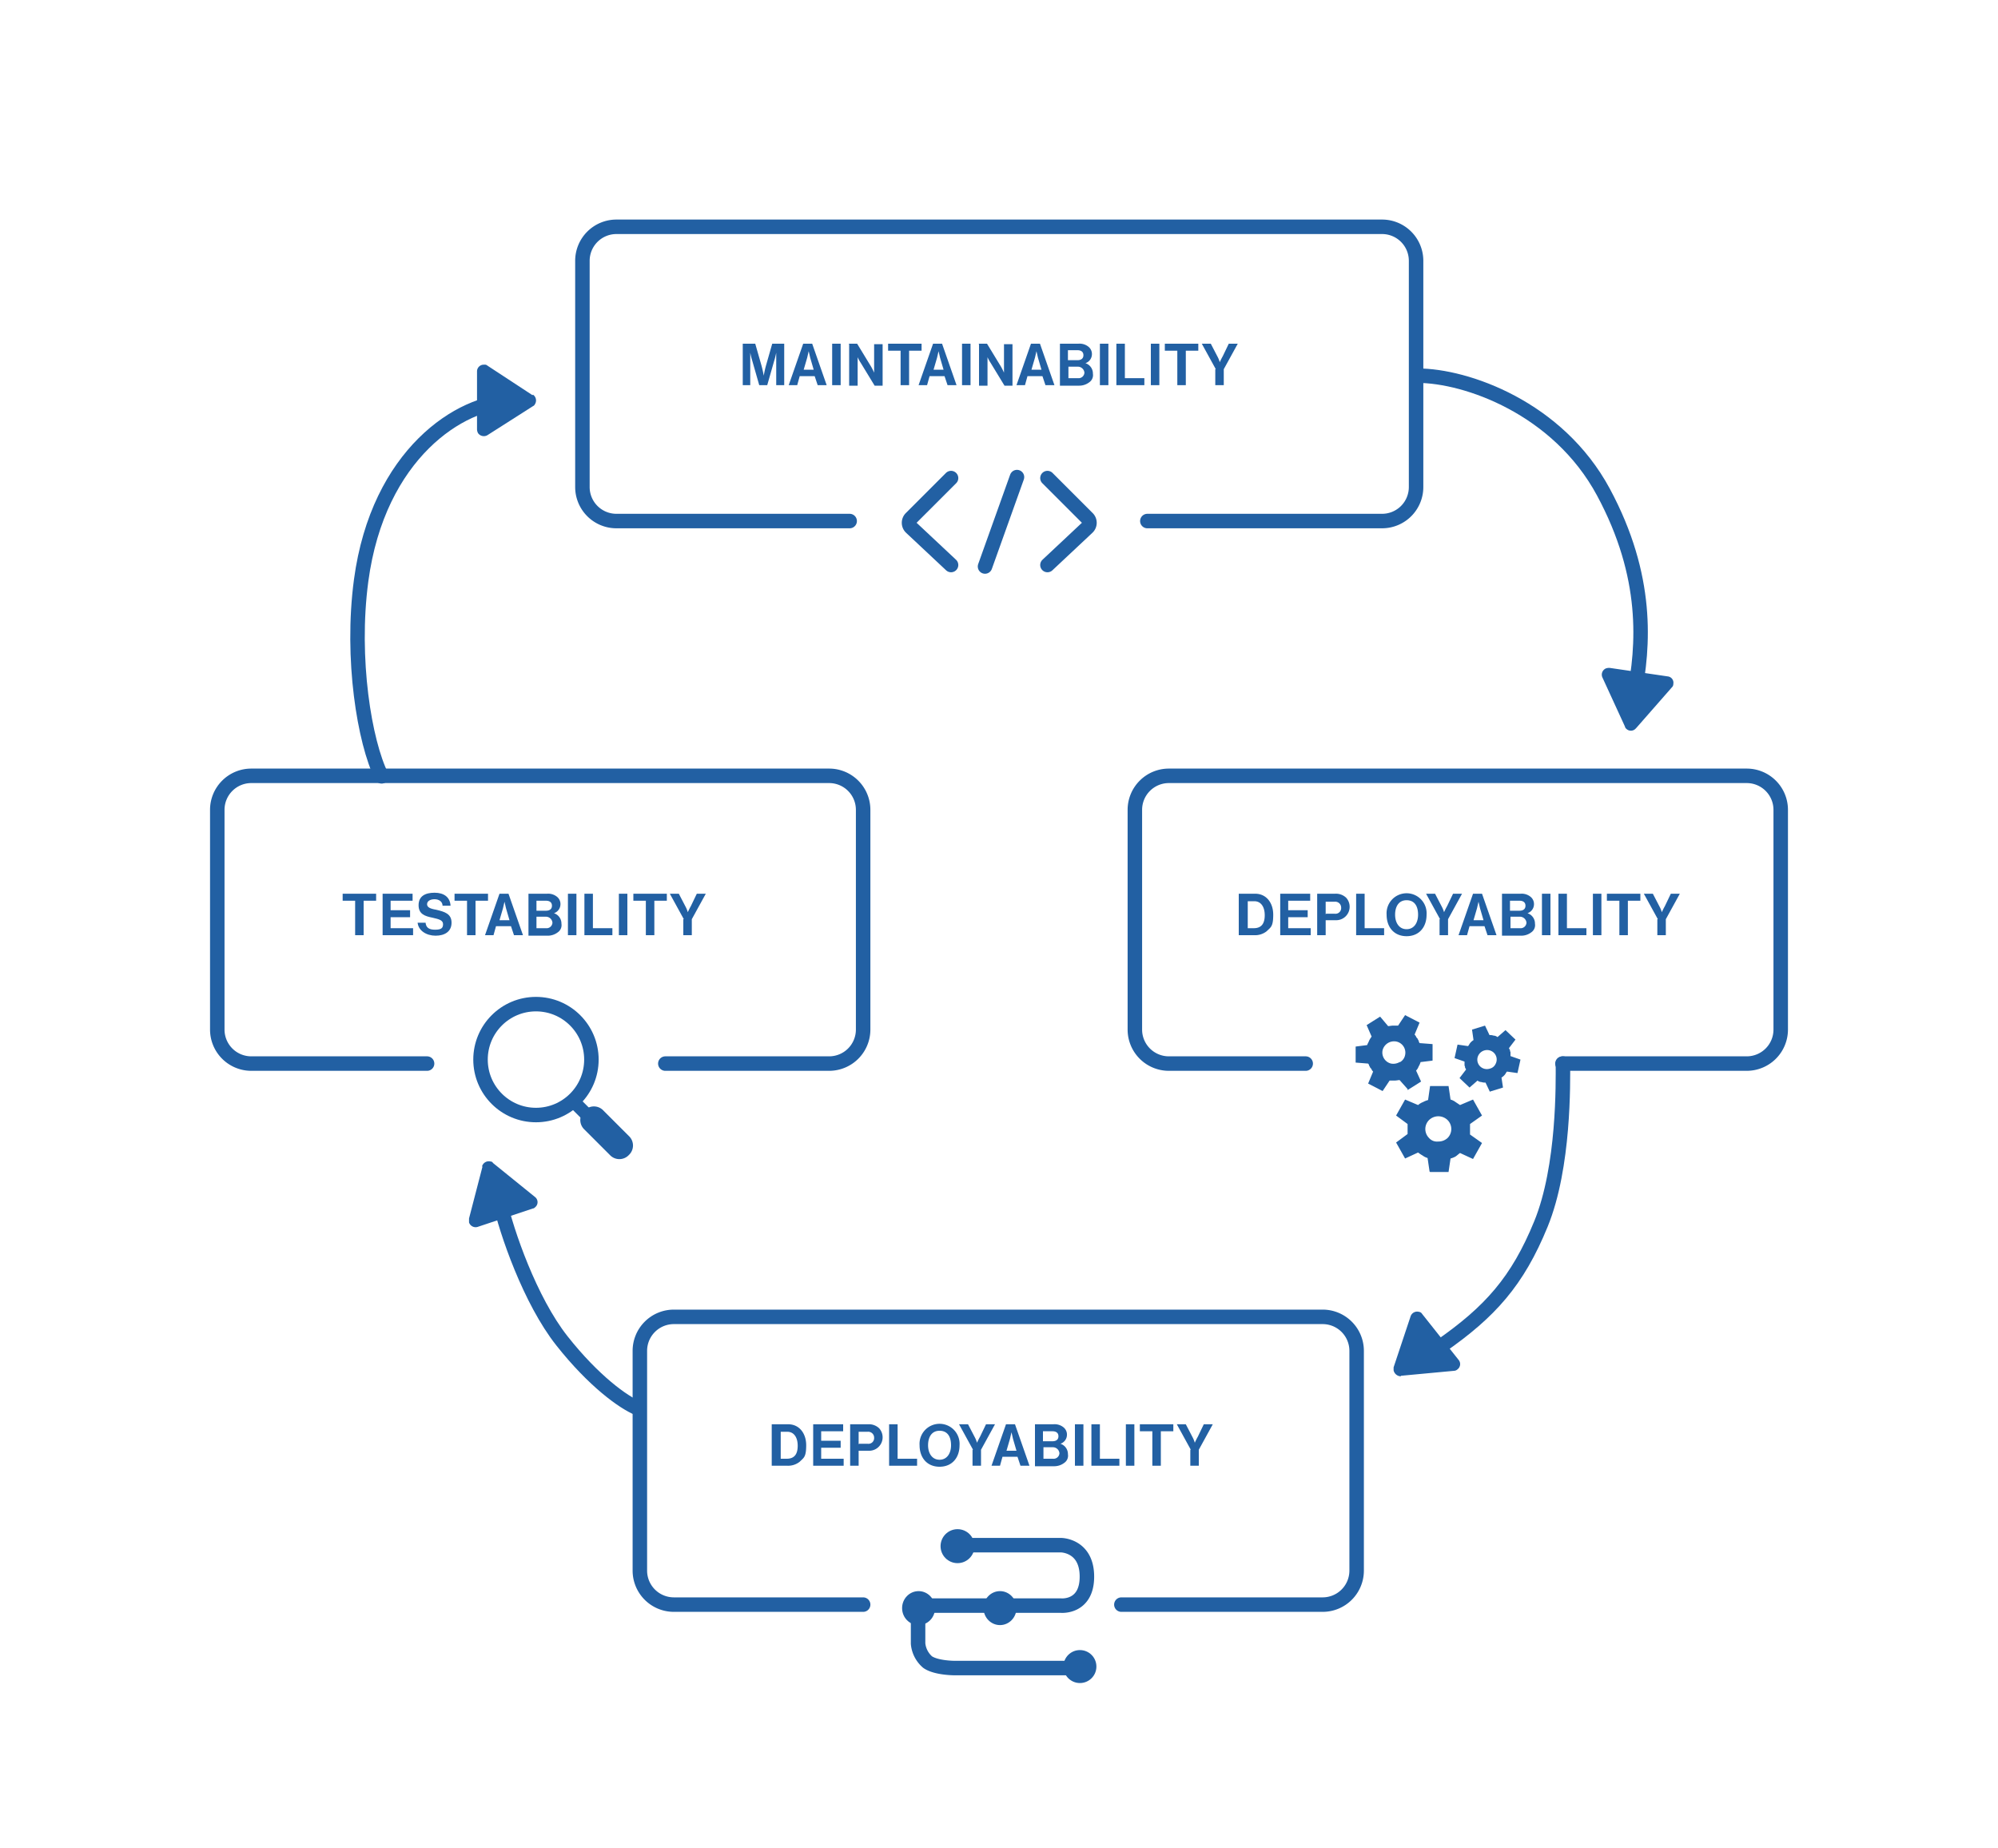 <?xml version="1.0" encoding="UTF-8"?>
<svg xmlns="http://www.w3.org/2000/svg" width="400" height="370" viewBox="0 0 400 370">
  <g id="Group_2515" data-name="Group 2515" transform="translate(-841.5 -1501)">
    <rect id="Rectangle_1766" width="400" height="370" transform="translate(841.5 1501)" fill="#fff"></rect>
    <g id="Group_2507" data-name="Group 2507">
      <path id="Path_6043" d="M948.2,1580a1.4,1.4,0,0,1,.4,1.9.781.781,0,0,1-.4.4l-9.1,5.8a1.424,1.424,0,0,1-1.9-.4,1.854,1.854,0,0,1-.2-.7v-11.7a1.344,1.344,0,0,1,1.4-1.3.844.844,0,0,1,.7.2l9,5.9Z" fill="#2260a3"></path>
      <path id="Path_6044" d="M917.9,1656.4c-3.4-6.8-6.2-23.5-4.1-39.2,3.4-25.4,20-35.9,30.1-35.9" fill="none" stroke="#2260a3" stroke-linecap="round" stroke-width="2.9"></path>
      <path id="Path_6046" d="M927,1713.9H891.8a6.807,6.807,0,0,1-6.8-6.8h0v-44a6.807,6.807,0,0,1,6.8-6.8h115.7a6.807,6.807,0,0,1,6.8,6.8h0v44a6.807,6.807,0,0,1-6.8,6.8H974.7" fill="none" stroke="#2260a3" stroke-linecap="round" stroke-width="2.9"></path>
      <circle id="Ellipse_3" cx="11.1" cy="11.1" r="11.1" transform="translate(937.7 1702)" fill="none" stroke="#2260a3" stroke-width="2.9"></circle>
      <path id="Rectangle_1775" d="M962.3,1723.3l5.1,5.1a2.6,2.6,0,0,1,0,3.8h0a2.6,2.6,0,0,1-3.8,0l-5.1-5.1a2.6,2.6,0,0,1,0-3.8h0A2.6,2.6,0,0,1,962.3,1723.3Z" fill="#2260a3"></path>
      <rect id="Rectangle_1776" width="2.6" height="3.4" transform="translate(955.628 1722.627) rotate(-45)" fill="#2260a3"></rect>
      <path id="Path_6047" d="M941.5,1741.3c1.4,6.3,6.1,20,12.5,28.1s12.3,12.3,15.2,13.5" fill="none" stroke="#2260a3" stroke-linecap="round" stroke-width="2.9"></path>
      <path id="Path_6048" d="M938,1734.5a1.4,1.4,0,0,1,1.7-1,.55.55,0,0,1,.5.3l8.4,6.8a1.309,1.309,0,0,1,.2,1.9c-.2.2-.4.4-.6.4l-11.1,3.7a1.391,1.391,0,0,1-1.7-.9v-.8l2.7-10.4Z" fill="#2260a3"></path>
      <path id="Path_6050" d="M1014.3,1822.2H976.4a6.807,6.807,0,0,1-6.8-6.8h0v-44a6.807,6.807,0,0,1,6.8-6.8h129.9a6.807,6.807,0,0,1,6.8,6.8h0v44a6.807,6.807,0,0,1-6.8,6.8H1066" fill="none" stroke="#2260a3" stroke-linecap="round" stroke-width="2.9"></path>
      <circle id="Ellipse_4" cx="3.4" cy="3.4" r="3.4" transform="translate(1029.8 1807.1)" fill="#2260a3"></circle>
      <path id="Path_6051" d="M1033.4,1810.3h20.5s5.2,0,5.2,6.3-5.2,5.8-5.2,5.8h-28.6v7.6a5.544,5.544,0,0,0,1.9,3.7c1.7,1.2,5.4,1.2,5.4,1.2h25" fill="none" stroke="#2260a3" stroke-linecap="round" stroke-width="2.9"></path>
      <ellipse id="Ellipse_5" cx="3.3" cy="3.4" rx="3.3" ry="3.4" transform="translate(1022.1 1819.5)" fill="#2260a3"></ellipse>
      <ellipse id="Ellipse_6" cx="3.3" cy="3.4" rx="3.3" ry="3.4" transform="translate(1038.4 1819.5)" fill="#2260a3"></ellipse>
      <circle id="Ellipse_7" cx="3.3" cy="3.3" r="3.3" transform="translate(1054.4 1831.3)" fill="#2260a3"></circle>
      <path id="Path_6052" d="M1122,1776.5a1.508,1.508,0,0,1-1.5-1.2v-.6l3.4-10.2a1.391,1.391,0,0,1,1.7-.9.822.822,0,0,1,.6.4l7.3,9.2a1.309,1.309,0,0,1-.2,1.9,1.08,1.08,0,0,1-.7.3l-10.7,1Z" fill="#2260a3"></path>
      <path id="Path_6053" d="M1154.4,1713.9c0,3.7.3,20.6-4.4,32.1s-10.2,17.6-20.1,24.5" fill="none" stroke="#2260a3" stroke-linecap="round" stroke-width="2.9"></path>
      <path id="Path_6055" d="M1102.9,1713.9h-27.4a6.807,6.807,0,0,1-6.8-6.8h0v-44a6.807,6.807,0,0,1,6.8-6.8h115.7a6.807,6.807,0,0,1,6.8,6.8h0v44a6.807,6.807,0,0,1-6.8,6.8h-36.9" fill="none" stroke="#2260a3" stroke-linecap="round" stroke-width="2.9"></path>
      <path id="Path_6056" d="M1127.7,1735.5l-.4-2.7a3.129,3.129,0,0,1-1-.5,7.02,7.02,0,0,1-.9-.6l-2.6,1.2-1.8-3.2,2.3-1.7v-2l-2.3-1.7,1.8-3.2,2.6,1.1a3.329,3.329,0,0,1,1-.6,4.18,4.18,0,0,1,1-.4l.4-2.8h3.7l.4,2.7a3.129,3.129,0,0,1,1,.5l.9.6,2.6-1.1,1.8,3.2-2.4,1.7v2.1l2.4,1.7-1.8,3.2-2.6-1.2c-.3.2-.6.5-.9.7a4.18,4.18,0,0,1-1,.4l-.4,2.7h-3.7Zm1.8-6a2.666,2.666,0,0,0,1.8-.7,2.535,2.535,0,0,0,0-3.6h0a2.657,2.657,0,0,0-3.7,0,2.535,2.535,0,0,0,0,3.6h0a2.086,2.086,0,0,0,1.8.7h0Z" fill="#2260a3"></path>
      <path id="Path_6057" d="M1123.3,1719l-1.6-1.8c-.3,0-.6.1-1,.1h-1l-1.4,2.1-2.9-1.5,1-2.4a1.381,1.381,0,0,1-.3-.4c0-.1-.2-.3-.3-.4,0-.1-.1-.2-.2-.4a.758.758,0,0,0-.2-.4l-2.5-.2v-3.2c-.1,0,2.3-.3,2.3-.3.1-.3.3-.6.4-.9a5.584,5.584,0,0,1,.5-.8l-1-2.3,2.7-1.7,1.6,1.9c.3,0,.6-.1,1-.1h1l1.4-2.1,2.9,1.5-1,2.4a1.381,1.381,0,0,1,.3.4c0,.1.2.3.3.4,0,.1.1.2.2.4a1.689,1.689,0,0,0,.2.5l2.6.2v3.3c.1,0-2.4.3-2.4.3a3.549,3.549,0,0,1-.4.9,2.178,2.178,0,0,1-.5.8l1,2.2-2.7,1.7Zm-1.5-5.4a2.068,2.068,0,0,0,1-1.4,2.268,2.268,0,0,0-1.7-2.7h0a2.373,2.373,0,0,0-2.8,1.7,2.268,2.268,0,0,0,1.7,2.7h0a2.492,2.492,0,0,0,1.7-.3h.1Z" fill="#2260a3"></path>
      <path id="Path_6058" d="M1139.8,1719.6l-.9-1.9a1.95,1.95,0,0,1-.8-.1,1.33,1.33,0,0,1-.8-.3l-1.6,1.4-2-1.9,1.3-1.7c0-.1-.1-.2-.2-.4a.6.6,0,0,0-.1-.4v-.8l-2-.7.6-2.7,2.1.3c.2-.2.3-.5.5-.7a2.652,2.652,0,0,1,.6-.5l-.3-2.1,2.6-.8.9,1.9a1.95,1.95,0,0,1,.8.1,1.33,1.33,0,0,1,.8.3l1.6-1.4,2,1.9-1.3,1.7c0,.1.1.2.2.4a.756.756,0,0,0,.1.4v.8l2,.7-.6,2.7-2.1-.3c-.2.2-.3.5-.5.7a2.652,2.652,0,0,1-.6.5l.3,2-2.6.8Zm0-4.7a1.673,1.673,0,0,0,1.1-.9,1.881,1.881,0,0,0-.8-2.6h0a1.967,1.967,0,0,0-2.6.8,1.881,1.881,0,0,0,.8,2.6h0a1.962,1.962,0,0,0,1.5.1Z" fill="#2260a3"></path>
      <path id="Path_6059" d="M1169,1646.8a1.3,1.3,0,0,1-1.9.1.851.851,0,0,1-.3-.5l-4.5-9.8a1.356,1.356,0,0,1,.7-1.8,1.95,1.95,0,0,1,.8-.1l11.6,1.7a1.27,1.27,0,0,1,1.1,1.5.907.907,0,0,1-.3.7l-7.1,8.1Z" fill="#2260a3"></path>
      <path id="Path_6060" d="M1125.3,1576.2c9.7,0,28.1,6.4,37.2,23.3s8.1,30.8,6.1,40.9" fill="none" stroke="#2260a3" stroke-linecap="round" stroke-width="2.9"></path>
      <path id="Path_6062" d="M1011.6,1605.3H964.9a6.807,6.807,0,0,1-6.8-6.8h0v-45.3a6.807,6.807,0,0,1,6.8-6.8h153.3a6.807,6.807,0,0,1,6.8,6.8h0v45.3a6.807,6.807,0,0,1-6.8,6.8h-47" fill="none" stroke="#2260a3" stroke-linecap="round" stroke-width="2.9"></path>
      <path id="Path_6063" d="M1038.7,1614.4l6.4-17.9" fill="none" stroke="#2260a3" stroke-linecap="round" stroke-width="2.9"></path>
      <path id="Path_6064" d="M1051.2,1614.1l8-7.5a1.3,1.3,0,0,0,0-1.9h0l-8-8" fill="none" stroke="#2260a3" stroke-linecap="round" stroke-width="2.9"></path>
      <path id="Path_6065" d="M1031.9,1614.1l-8-7.5a1.3,1.3,0,0,1,0-1.9h0l8-8" fill="none" stroke="#2260a3" stroke-linecap="round" stroke-width="2.9"></path>
      <g id="Group_2503" data-name="Group 2503" style="isolation: isolate">
        <path id="Path_6352" data-name="Path 6352" d="M990.3,1569.8h2.4l1.2,4.2a21.077,21.077,0,0,1,.5,2.2h0a21.077,21.077,0,0,1,.5-2.2l1.2-4.2h2.4v8.3h-1.6v-6.5h0s-.2,1-.4,1.6l-1.4,4.9h-1.6l-1.4-4.9c-.2-.6-.4-1.6-.4-1.6h0v6.5h-1.5v-8.3Z" fill="#2260a3"></path>
        <path id="Path_6353" data-name="Path 6353" d="M1002.4,1569.8h1.7l2.9,8.3h-1.8l-.6-1.8h-3l-.5,1.8h-1.7l2.9-8.3Zm-.2,5.2h2.2l-.7-2.4c-.1-.4-.3-1.3-.3-1.3h0s-.2.8-.3,1.3l-.7,2.4Z" fill="#2260a3"></path>
        <path id="Path_6354" data-name="Path 6354" d="M1008.1,1569.8h1.7v8.3h-1.7Z" fill="#2260a3"></path>
        <path id="Path_6355" data-name="Path 6355" d="M1011.4,1569.8h1.7l2.8,4.6a12.012,12.012,0,0,1,.6,1.2h0v-5.7h1.7v8.3h-1.6l-2.8-4.6a6.664,6.664,0,0,1-.6-1.1h0v5.7h-1.7v-8.3Z" fill="#2260a3"></path>
        <path id="Path_6356" data-name="Path 6356" d="M1019.3,1569.8h6.7v1.4h-2.5v6.9h-1.7v-6.9h-2.5Z" fill="#2260a3"></path>
        <path id="Path_6357" data-name="Path 6357" d="M1028.4,1569.8h1.7l2.9,8.3h-1.8l-.6-1.8h-3l-.5,1.8h-1.7l2.9-8.3Zm-.2,5.2h2.2l-.7-2.4c-.1-.4-.3-1.3-.3-1.3h0s-.2.8-.3,1.3l-.7,2.4Z" fill="#2260a3"></path>
        <path id="Path_6358" data-name="Path 6358" d="M1034.1,1569.8h1.7v8.3h-1.7Z" fill="#2260a3"></path>
        <path id="Path_6359" data-name="Path 6359" d="M1037.4,1569.8h1.7l2.8,4.6a12,12,0,0,1,.6,1.2h0v-5.7h1.7v8.3h-1.6l-2.8-4.6a6.659,6.659,0,0,1-.6-1.1h0v5.7h-1.7v-8.3Z" fill="#2260a3"></path>
        <path id="Path_6360" data-name="Path 6360" d="M1048,1569.8h1.7l2.9,8.3h-1.8l-.6-1.8h-3l-.5,1.8H1045l2.9-8.3Zm-.2,5.2h2.2l-.7-2.4c-.1-.4-.3-1.3-.3-1.3h0s-.2.8-.3,1.3l-.7,2.4Z" fill="#2260a3"></path>
        <path id="Path_6361" data-name="Path 6361" d="M1053.7,1569.8h3.7a2.814,2.814,0,0,1,2,.6,1.865,1.865,0,0,1,.7,1.6,1.9,1.9,0,0,1-1.3,1.7h0a2.162,2.162,0,0,1,1.5,2.1,1.73,1.73,0,0,1-.7,1.7,3.3,3.3,0,0,1-2.1.7h-3.8v-8.3Zm3.5,3.3c.7,0,1.2-.3,1.2-1s-.5-1-1.2-1h-1.9v2h1.8Zm-1.8,3.6h1.9a1.168,1.168,0,0,0,1.3-1.1,1.309,1.309,0,0,0-1.3-1.2h-1.9v2.3Z" fill="#2260a3"></path>
        <path id="Path_6362" data-name="Path 6362" d="M1061.7,1569.8h1.7v8.3h-1.7Z" fill="#2260a3"></path>
        <path id="Path_6363" data-name="Path 6363" d="M1065,1569.8h1.7v6.9h3.9v1.4H1065Z" fill="#2260a3"></path>
        <path id="Path_6364" data-name="Path 6364" d="M1071.9,1569.8h1.7v8.3h-1.7Z" fill="#2260a3"></path>
        <path id="Path_6365" data-name="Path 6365" d="M1074.7,1569.8h6.7v1.4h-2.5v6.9h-1.7v-6.9h-2.5Z" fill="#2260a3"></path>
        <path id="Path_6366" data-name="Path 6366" d="M1084.9,1574.9l-2.8-5.1h1.8l1.3,2.5a5.937,5.937,0,0,1,.5,1.2h0a12.026,12.026,0,0,1,.6-1.2l1.2-2.5h1.8l-2.8,5.1v3.2h-1.7v-3.2Z" fill="#2260a3"></path>
      </g>
      <g id="Group_2504" data-name="Group 2504" style="isolation: isolate">
        <path id="Path_6367" data-name="Path 6367" d="M996.1,1786.1h3.2c2.2,0,3.6,1.8,3.6,4.2s-.5,2.5-1.3,3.3a3.742,3.742,0,0,1-2.5.8H996v-8.3Zm2.9,6.9c1.6,0,2.2-1,2.2-2.6s-.7-2.8-2.1-2.8h-1.3v5.4H999Z" fill="#2260a3"></path>
        <path id="Path_6368" data-name="Path 6368" d="M1004.2,1786.1h6.1v1.4h-4.4v1.9h3.9v1.4h-3.9v2.2h4.5v1.4h-6.1v-8.3Z" fill="#2260a3"></path>
        <path id="Path_6369" data-name="Path 6369" d="M1011.7,1786.1h3.6a2.947,2.947,0,0,1,2.2.8,2.691,2.691,0,0,1-2.1,4.5h-2v3h-1.7Zm1.8,3.9h1.7a1.135,1.135,0,0,0,1.3-1.2,1.184,1.184,0,0,0-1.3-1.2h-1.8v2.5Z" fill="#2260a3"></path>
        <path id="Path_6370" data-name="Path 6370" d="M1019.5,1786.1h1.7v6.9h3.9v1.4h-5.6Z" fill="#2260a3"></path>
        <path id="Path_6371" data-name="Path 6371" d="M1025.6,1790.3a4.01,4.01,0,1,1,8,0c0,2.5-1.5,4.3-4,4.3S1025.6,1792.8,1025.6,1790.3Zm6.3,0c0-1.7-.7-2.9-2.3-2.9s-2.3,1.3-2.3,2.9.8,2.9,2.3,2.9S1031.9,1791.9,1031.9,1790.3Z" fill="#2260a3"></path>
        <path id="Path_6372" data-name="Path 6372" d="M1036.3,1791.2l-2.8-5.1h1.8l1.3,2.5a5.937,5.937,0,0,1,.5,1.2h0a12.026,12.026,0,0,1,.6-1.2l1.2-2.5h1.8l-2.8,5.1v3.2h-1.7v-3.2Z" fill="#2260a3"></path>
        <path id="Path_6373" data-name="Path 6373" d="M1043,1786.1h1.7l2.9,8.3h-1.8l-.6-1.8h-3l-.5,1.8H1040l2.9-8.3Zm-.2,5.3h2.2l-.7-2.4c-.1-.4-.3-1.3-.3-1.3h0s-.2.8-.3,1.3l-.7,2.4Z" fill="#2260a3"></path>
        <path id="Path_6374" data-name="Path 6374" d="M1048.7,1786.1h3.7a2.814,2.814,0,0,1,2,.6,1.865,1.865,0,0,1,.7,1.6,1.9,1.9,0,0,1-1.3,1.7h0a2.162,2.162,0,0,1,1.5,2.1,1.73,1.73,0,0,1-.7,1.7,3.3,3.3,0,0,1-2.1.7h-3.8v-8.3Zm3.5,3.4c.7,0,1.2-.3,1.2-1s-.5-1-1.2-1h-1.9v2h1.8Zm-1.8,3.5h1.9a1.168,1.168,0,0,0,1.3-1.1,1.309,1.309,0,0,0-1.3-1.2h-1.9v2.3Z" fill="#2260a3"></path>
        <path id="Path_6375" data-name="Path 6375" d="M1056.7,1786.1h1.7v8.3h-1.7Z" fill="#2260a3"></path>
        <path id="Path_6376" data-name="Path 6376" d="M1060,1786.1h1.7v6.9h3.9v1.4H1060Z" fill="#2260a3"></path>
        <path id="Path_6377" data-name="Path 6377" d="M1066.9,1786.1h1.7v8.3h-1.7Z" fill="#2260a3"></path>
        <path id="Path_6378" data-name="Path 6378" d="M1069.7,1786.1h6.7v1.4h-2.5v6.9h-1.7v-6.9h-2.5Z" fill="#2260a3"></path>
        <path id="Path_6379" data-name="Path 6379" d="M1079.9,1791.2l-2.8-5.1h1.8l1.3,2.5a5.937,5.937,0,0,1,.5,1.2h0a12.026,12.026,0,0,1,.6-1.2l1.2-2.5h1.8l-2.8,5.1v3.2h-1.7v-3.2Z" fill="#2260a3"></path>
      </g>
      <g id="Group_2505" data-name="Group 2505" style="isolation: isolate">
        <path id="Path_6380" data-name="Path 6380" d="M1089.6,1679.9h3.2c2.2,0,3.6,1.8,3.6,4.2s-.5,2.5-1.3,3.3a3.742,3.742,0,0,1-2.5.8h-3.1v-8.3Zm2.9,6.9c1.6,0,2.2-1,2.2-2.6s-.7-2.8-2.1-2.8h-1.3v5.4h1.3Z" fill="#2260a3"></path>
        <path id="Path_6381" data-name="Path 6381" d="M1097.7,1679.9h6.1v1.4h-4.4v1.9h3.9v1.4h-3.9v2.2h4.5v1.4h-6.1v-8.3Z" fill="#2260a3"></path>
        <path id="Path_6382" data-name="Path 6382" d="M1105.2,1679.9h3.6a2.947,2.947,0,0,1,2.2.8,2.691,2.691,0,0,1-2.1,4.5h-2v3h-1.7v-8.3Zm1.8,4h1.7a1.135,1.135,0,0,0,1.3-1.2,1.184,1.184,0,0,0-1.3-1.2h-1.8v2.5Z" fill="#2260a3"></path>
        <path id="Path_6383" data-name="Path 6383" d="M1113,1679.9h1.7v6.9h3.9v1.4H1113Z" fill="#2260a3"></path>
        <path id="Path_6384" data-name="Path 6384" d="M1119.1,1684.1a4.01,4.01,0,1,1,8,0c0,2.5-1.5,4.3-4,4.3S1119.1,1686.6,1119.1,1684.1Zm6.3,0c0-1.7-.7-2.9-2.3-2.9s-2.3,1.3-2.3,2.9.8,2.9,2.3,2.9S1125.4,1685.7,1125.4,1684.1Z" fill="#2260a3"></path>
        <path id="Path_6385" data-name="Path 6385" d="M1129.8,1685l-2.8-5.1h1.8l1.3,2.5a5.937,5.937,0,0,1,.5,1.2h0a12.026,12.026,0,0,1,.6-1.2l1.2-2.5h1.8l-2.8,5.1v3.2h-1.7V1685Z" fill="#2260a3"></path>
        <path id="Path_6386" data-name="Path 6386" d="M1136.5,1679.9h1.7l2.9,8.3h-1.8l-.6-1.8h-3l-.5,1.8h-1.7l2.9-8.3Zm-.2,5.3h2.2l-.7-2.4c-.1-.4-.3-1.3-.3-1.3h0s-.2.8-.3,1.3l-.7,2.4Z" fill="#2260a3"></path>
        <path id="Path_6387" data-name="Path 6387" d="M1142.2,1679.9h3.7a2.814,2.814,0,0,1,2,.6,1.865,1.865,0,0,1,.7,1.6,1.9,1.9,0,0,1-1.3,1.7h0a2.162,2.162,0,0,1,1.5,2.1,1.73,1.73,0,0,1-.7,1.7,3.3,3.3,0,0,1-2.1.7h-3.8V1680Zm3.5,3.4c.7,0,1.2-.3,1.2-1s-.5-1-1.2-1h-1.9v2h1.8Zm-1.8,3.5h1.9a1.168,1.168,0,0,0,1.3-1.1,1.309,1.309,0,0,0-1.3-1.2h-1.9v2.3Z" fill="#2260a3"></path>
        <path id="Path_6388" data-name="Path 6388" d="M1150.2,1679.9h1.7v8.3h-1.7Z" fill="#2260a3"></path>
        <path id="Path_6389" data-name="Path 6389" d="M1153.5,1679.9h1.7v6.9h3.9v1.4h-5.6Z" fill="#2260a3"></path>
        <path id="Path_6390" data-name="Path 6390" d="M1160.4,1679.9h1.7v8.3h-1.7Z" fill="#2260a3"></path>
        <path id="Path_6391" data-name="Path 6391" d="M1163.2,1679.9h6.7v1.4h-2.5v6.9h-1.7v-6.9h-2.5Z" fill="#2260a3"></path>
        <path id="Path_6392" data-name="Path 6392" d="M1173.4,1685l-2.8-5.1h1.8l1.3,2.5a5.937,5.937,0,0,1,.5,1.2h0a12.026,12.026,0,0,1,.6-1.2l1.2-2.5h1.8l-2.8,5.1v3.2h-1.7V1685Z" fill="#2260a3"></path>
      </g>
      <g id="Group_2506" data-name="Group 2506" style="isolation: isolate">
        <path id="Path_6393" data-name="Path 6393" d="M910.1,1679.9h6.7v1.4h-2.5v6.9h-1.7v-6.9h-2.5Z" fill="#2260a3"></path>
        <path id="Path_6394" data-name="Path 6394" d="M918,1679.9h6.1v1.4h-4.4v1.9h3.9v1.4h-3.9v2.2h4.5v1.4h-6.1v-8.3Z" fill="#2260a3"></path>
        <path id="Path_6395" data-name="Path 6395" d="M925.1,1685.7h1.6c.1,1,.7,1.4,1.9,1.4s1.6-.3,1.6-1.1-.8-1-2.1-1.3c-1.5-.3-2.8-.7-2.8-2.5s1.3-2.5,3.2-2.5,3.1.9,3.2,2.6h-1.6c0-.8-.7-1.3-1.6-1.3s-1.5.4-1.5,1,.6.9,1.8,1.1c1.7.4,3.1.8,3.1,2.6s-1.4,2.6-3.2,2.6-3.5-1-3.6-2.7Z" fill="#2260a3"></path>
        <path id="Path_6396" data-name="Path 6396" d="M932.5,1679.9h6.7v1.4h-2.5v6.9H935v-6.9h-2.5Z" fill="#2260a3"></path>
        <path id="Path_6397" data-name="Path 6397" d="M941.6,1679.9h1.7l2.9,8.3h-1.8l-.6-1.8h-3l-.5,1.8h-1.7l2.9-8.3Zm-.3,5.3h2.2l-.7-2.4c-.1-.4-.3-1.3-.3-1.3h0s-.2.8-.3,1.3l-.7,2.4Z" fill="#2260a3"></path>
        <path id="Path_6398" data-name="Path 6398" d="M947.3,1679.9H951a2.814,2.814,0,0,1,2,.6,1.865,1.865,0,0,1,.7,1.6,1.9,1.9,0,0,1-1.3,1.7h0a2.162,2.162,0,0,1,1.5,2.1,1.73,1.73,0,0,1-.7,1.7,3.3,3.3,0,0,1-2.1.7h-3.8V1680Zm3.5,3.4c.7,0,1.2-.3,1.2-1s-.5-1-1.2-1h-1.9v2h1.9Zm-1.9,3.5h1.9a1.168,1.168,0,0,0,1.3-1.1,1.309,1.309,0,0,0-1.3-1.2h-1.9v2.3Z" fill="#2260a3"></path>
        <path id="Path_6399" data-name="Path 6399" d="M955.2,1679.9h1.7v8.3h-1.7Z" fill="#2260a3"></path>
        <path id="Path_6400" data-name="Path 6400" d="M958.5,1679.9h1.7v6.9h3.9v1.4h-5.6v-8.3Z" fill="#2260a3"></path>
        <path id="Path_6401" data-name="Path 6401" d="M965.4,1679.9h1.7v8.3h-1.7Z" fill="#2260a3"></path>
        <path id="Path_6402" data-name="Path 6402" d="M968.3,1679.9H975v1.4h-2.5v6.9h-1.7v-6.9h-2.5Z" fill="#2260a3"></path>
        <path id="Path_6403" data-name="Path 6403" d="M978.4,1685l-2.8-5.1h1.8l1.3,2.5a5.941,5.941,0,0,1,.5,1.2h0a12.012,12.012,0,0,1,.6-1.2l1.2-2.5h1.8L980,1685v3.2h-1.7V1685Z" fill="#2260a3"></path>
      </g>
    </g>
  </g>
</svg>
